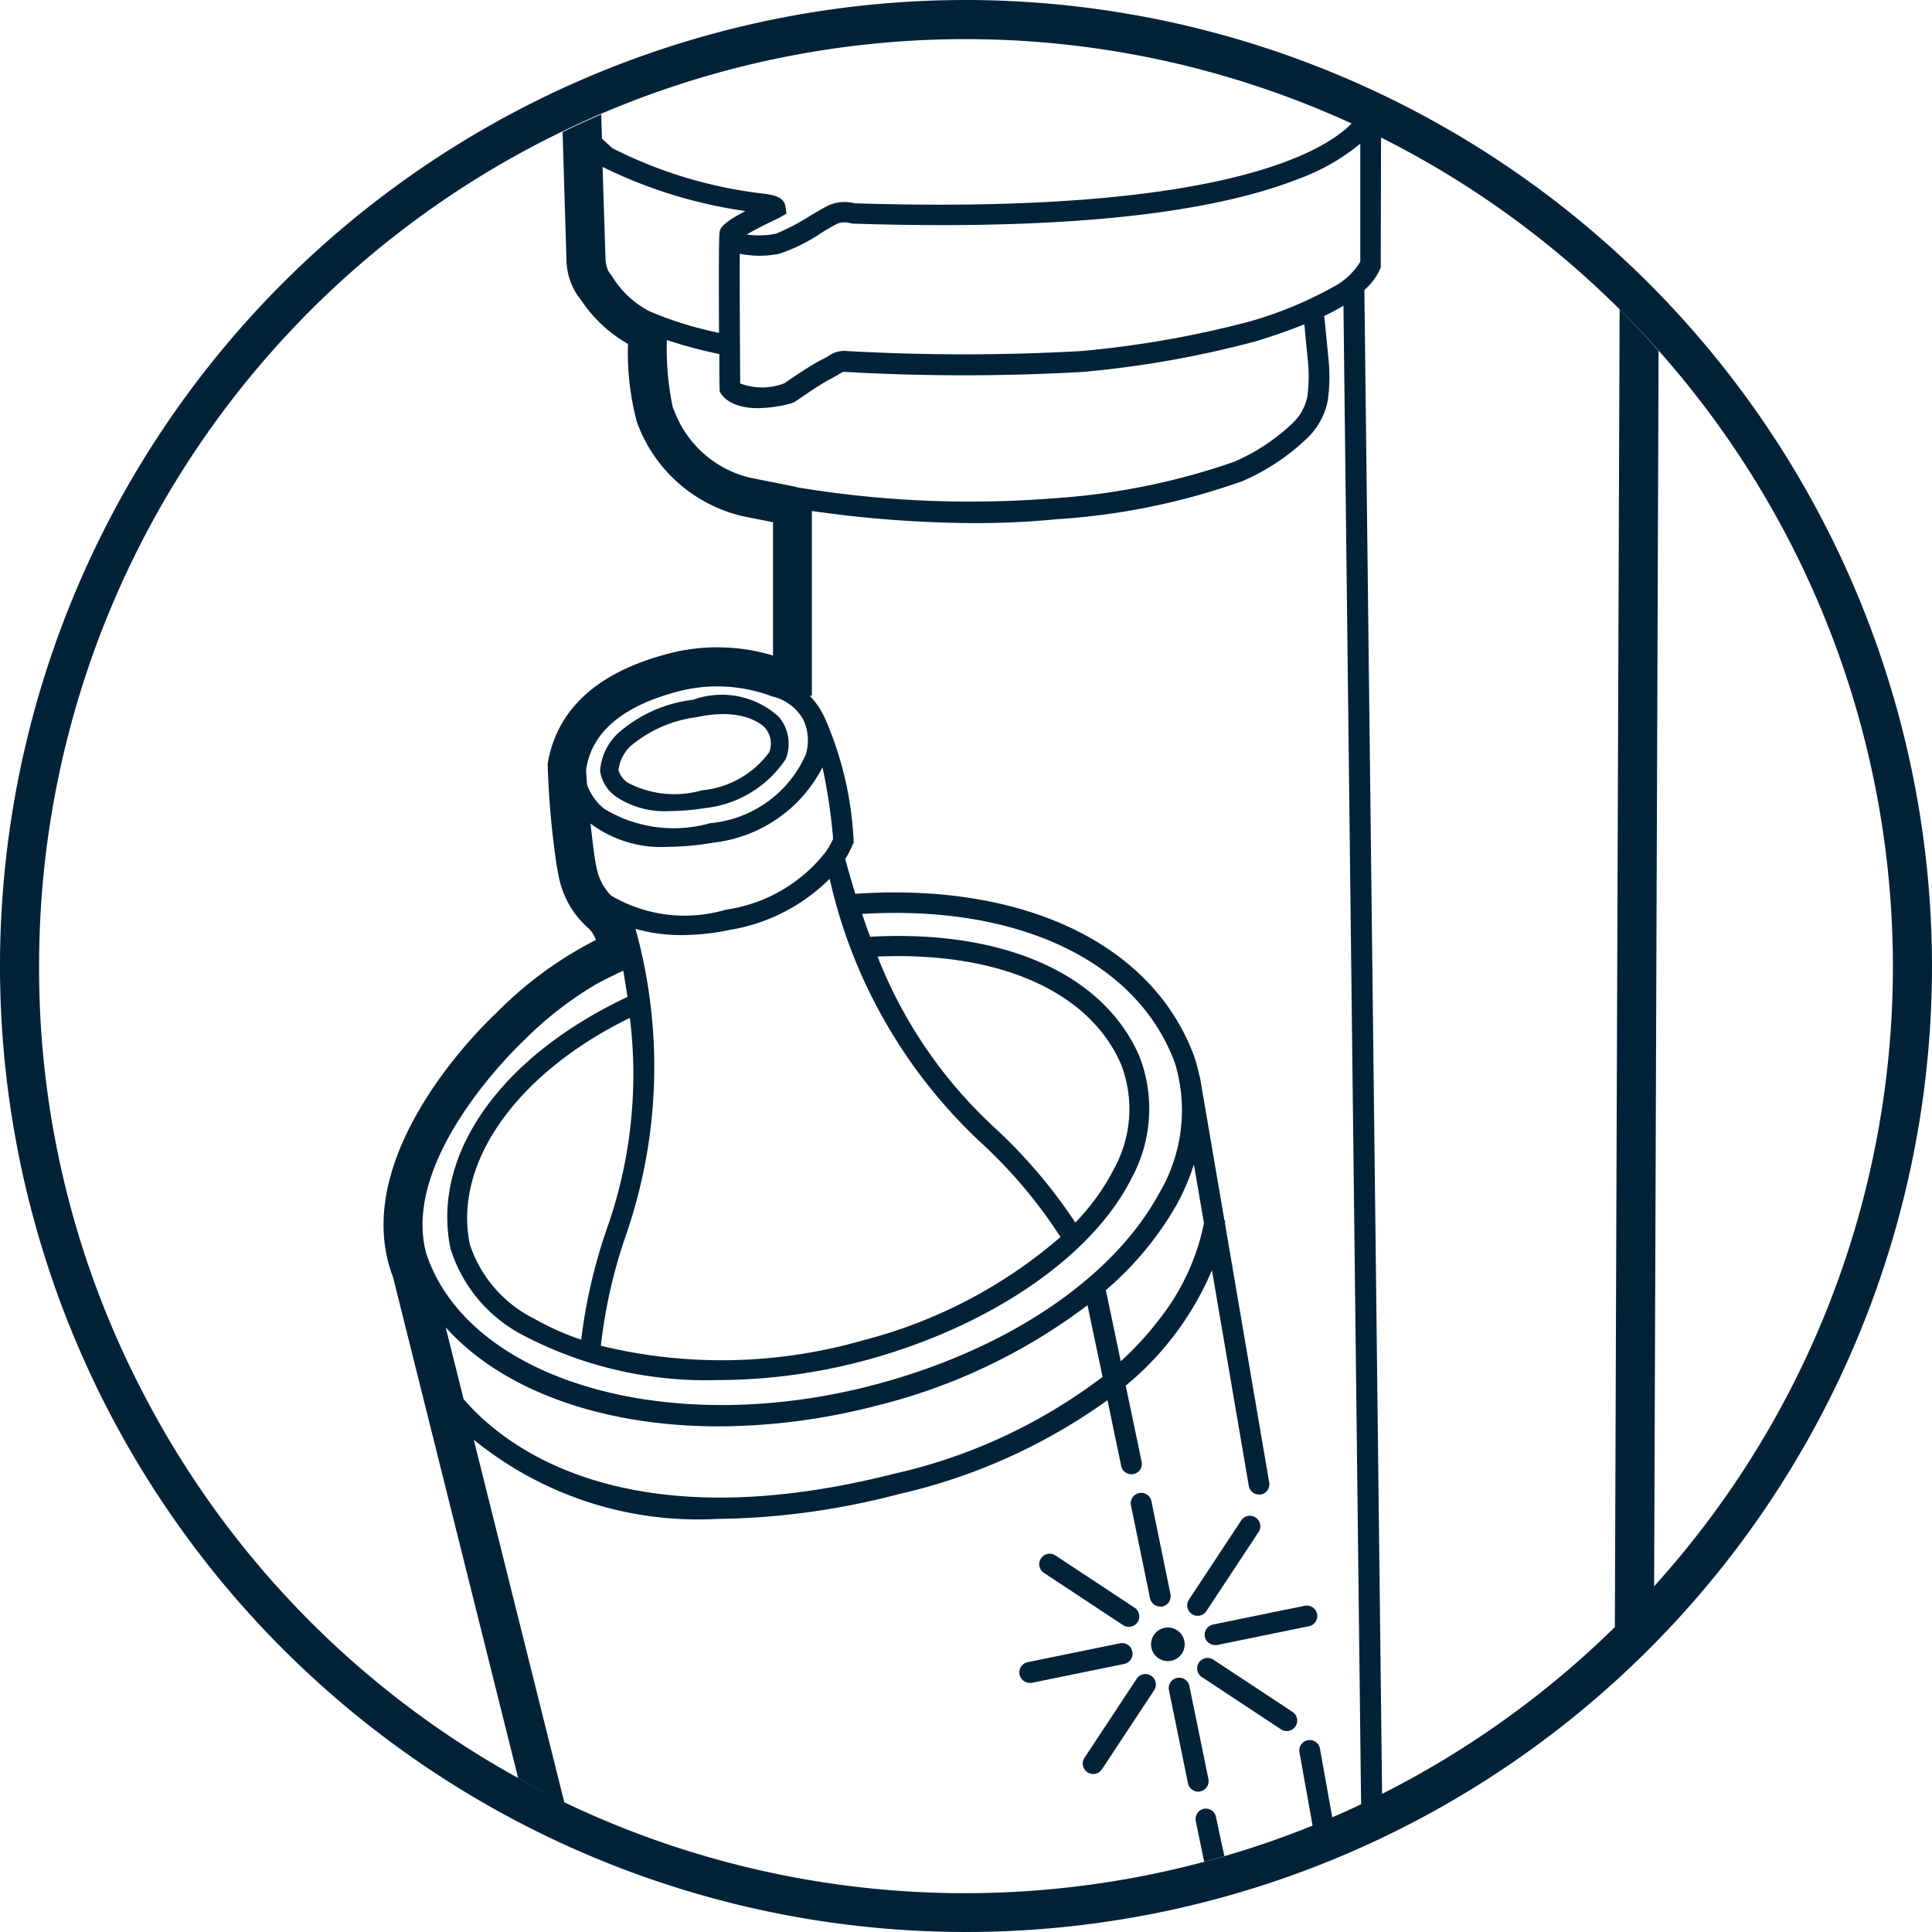 <svg xmlns="http://www.w3.org/2000/svg" width="46" height="46" viewBox="0 0 46 46"><g transform="translate(-177.185 -17.026)"><path d="M265.089,149.7a.249.249,0,0,0-.192.294l.2.968c.161-.043.32-.09.48-.137l-.2-.934A.247.247,0,0,0,265.089,149.7Z" transform="translate(-59.241 -89.607)" fill="#002238"/><path d="M254.65,137.76a.248.248,0,0,0-.294-.194l-2.2.45a.249.249,0,0,0,.05.492.242.242,0,0,0,.05,0l2.2-.45A.249.249,0,0,0,254.65,137.76Z" transform="translate(-50.506 -81.414)" fill="#002238"/><path d="M253.572,131.486l1.872,1.236a.245.245,0,0,0,.137.041.248.248,0,0,0,.137-.456l-1.872-1.236a.249.249,0,1,0-.274.415Z" transform="translate(-51.52 -77.003)" fill="#002238"/><path d="M260.6,129.071a.249.249,0,0,0,.243.2.263.263,0,0,0,.05,0,.249.249,0,0,0,.194-.294l-.45-2.2a.249.249,0,1,0-.487.1Z" transform="translate(-56.034 -73.994)" fill="#002238"/><path d="M267.3,139.951l-1.872-1.236a.249.249,0,1,0-.274.415l1.872,1.236a.246.246,0,0,0,.137.041.248.248,0,0,0,.137-.456Z" transform="translate(-59.342 -82.166)" fill="#002238"/><path d="M265.56,135.53a.248.248,0,0,0,.243.2.267.267,0,0,0,.05,0l2.2-.45a.249.249,0,0,0-.1-.487l-2.2.45A.249.249,0,0,0,265.56,135.53Z" transform="translate(-59.689 -79.537)" fill="#002238"/><path d="M264.39,130.59a.244.244,0,0,0,.137.041.249.249,0,0,0,.208-.112l1.235-1.872a.249.249,0,1,0-.415-.274l-1.235,1.872A.248.248,0,0,0,264.39,130.59Z" transform="translate(-58.826 -75.134)" fill="#002238"/><path d="M263.679,142.844a.249.249,0,0,0,.194-.294l-.45-2.2a.249.249,0,1,0-.487.1l.45,2.2a.249.249,0,0,0,.243.2A.262.262,0,0,0,263.679,142.844Z" transform="translate(-57.916 -83.166)" fill="#002238"/><path d="M258.262,139.873a.249.249,0,0,0-.344.07l-1.236,1.872a.249.249,0,1,0,.415.274l1.236-1.872A.249.249,0,0,0,258.262,139.873Z" transform="translate(-53.668 -82.948)" fill="#002238"/><path d="M262.394,136.718a.4.4,0,1,0-.315.478A.4.4,0,0,0,262.394,136.718Z" transform="translate(-57.012 -80.627)" fill="#002238"/><path d="M223.434,68.191a3.265,3.265,0,0,0-1.814.822,1.359,1.359,0,0,0-.4.855v.015l0,.015a.913.913,0,0,0,.371.594,2.072,2.072,0,0,0,1.29.349,5.412,5.412,0,0,0,.826-.07,2.643,2.643,0,0,0,1.93-1.165.991.991,0,0,0-.164-1.01A2.015,2.015,0,0,0,223.434,68.191Zm1.812,1.249a2.238,2.238,0,0,1-1.6.906,2.379,2.379,0,0,1-1.771-.182.547.547,0,0,1-.219-.3.967.967,0,0,1,.277-.56,3.051,3.051,0,0,1,1.592-.7c1.161-.252,1.606.24,1.614.248A.57.57,0,0,1,225.246,69.44Z" transform="translate(-29.746 -34.504)" fill="#002238"/><path d="M200.185,17.026a23,23,0,1,0,23,23A23.026,23.026,0,0,0,200.185,17.026Zm22.069,23a21.981,21.981,0,0,1-5.685,14.768l.106-29.413c-.3-.338-.608-.668-.928-.987l-.113,31.372a22.172,22.172,0,0,1-5.542,3.971l-.422-35.806a1.46,1.46,0,0,0,.39-.536l.007-3.094q-.347-.174-.7-.336A22.093,22.093,0,0,1,222.254,40.026Zm-17.489,5.445c-1.12,2.036-3.685,3.738-6.861,4.552-4.889,1.253-9.587-.162-10.571-3.156-.622-2.3,2.261-5.007,2.315-5.058a8.612,8.612,0,0,1,1.72-1.343q.324-.175.657-.328c.037.216.069.423.1.624-3.027,1.424-4.681,3.765-4.212,6a3.5,3.5,0,0,0,1.766,2.076,9.361,9.361,0,0,0,4.582,1.047,13.662,13.662,0,0,0,3.606-.491c2.94-.813,5.341-2.47,6.265-4.324a3.462,3.462,0,0,0,.187-2.882c-.846-1.974-3.239-3.034-6.417-2.858-.064-.173-.128-.356-.191-.544,3.725-.226,6.572,1.128,7.455,3.572A3.876,3.876,0,0,1,204.764,45.471Zm.846-.721.24,1.4a5.431,5.431,0,0,1-1.037,2.253,7.435,7.435,0,0,1-.945,1.034l-.354-1.694A7.691,7.691,0,0,0,205.2,45.71,5.319,5.319,0,0,0,205.611,44.75Zm-2.174,5.059a12.893,12.893,0,0,1-4.982,2.311c-6.479,1.637-9.319-.714-10.232-1.783l-.427-1.709c1.34,1.5,3.722,2.359,6.5,2.359a15.064,15.064,0,0,0,3.729-.485,13.791,13.791,0,0,0,5.053-2.4Zm-11.255-8.549a11.025,11.025,0,0,1-.566,5.073,12.862,12.862,0,0,0-.593,2.59,6.349,6.349,0,0,1-1.11-.495,3.045,3.045,0,0,1-1.541-1.773C187.967,44.717,189.493,42.576,192.182,41.261Zm10.606,4.874a12.343,12.343,0,0,0-1.866-2.207,11,11,0,0,1-2.843-4.126c2.892-.122,5.048.826,5.8,2.571a2.957,2.957,0,0,1-.173,2.489A5.33,5.33,0,0,1,202.789,46.134Zm-2.206-1.865a11.572,11.572,0,0,1,1.853,2.21,11.587,11.587,0,0,1-4.7,2.459,12.17,12.17,0,0,1-6.243.13,12.043,12.043,0,0,1,.583-2.593,12.278,12.278,0,0,0,.241-7.334,3.946,3.946,0,0,0,1.1.149,5.693,5.693,0,0,0,1.153-.125,4.358,4.358,0,0,0,2.37-1.216A12.246,12.246,0,0,0,200.582,44.269Zm-3.779-6.9-.018,0,0,.015a3.672,3.672,0,0,1-2.313,1.3,3.453,3.453,0,0,1-2.739-.336,1.292,1.292,0,0,1-.337-.629c-.027-.12-.051-.258-.071-.411-.028-.215-.055-.446-.08-.674a2.8,2.8,0,0,0,1.847.555,6.582,6.582,0,0,0,1.076-.1,3.342,3.342,0,0,0,2.6-1.793A13.318,13.318,0,0,1,197.022,37,1.976,1.976,0,0,1,196.8,37.37Zm-.432-2.38a2.756,2.756,0,0,1-2.278,1.636,3.18,3.18,0,0,1-2.531-.348,1.323,1.323,0,0,1-.4-.57c-.014-.18-.023-.314-.022-.355.055-.326.222-1.315,2.084-1.834a3.7,3.7,0,0,1,2.344.089v0a1.142,1.142,0,0,1,.743.554h0A1.167,1.167,0,0,1,196.371,34.99Zm-.225-6.364v-.006c-.236-.046-1.066-.212-1.072-.212a2.565,2.565,0,0,1-1.835-1.6l-.036-.084a6.741,6.741,0,0,1-.14-1.6,11.246,11.246,0,0,0,1.249.333c0,.311,0,.6.006.817v.07l.037.059c.044.071.253.342.878.342a3.23,3.23,0,0,0,.8-.116l.081-.038c.005,0,.551-.388.837-.537.089-.046.155-.085.208-.116.1-.061.1-.061.152-.056a49.724,49.724,0,0,0,5.659,0,24.3,24.3,0,0,0,4.09-.722c.2-.059.678-.208,1.181-.411.024.258.057.607.082.849a3.7,3.7,0,0,1-.01.866,1.2,1.2,0,0,1-.352.639,4.8,4.8,0,0,1-1.383.916,16.274,16.274,0,0,1-4.306.872A25.141,25.141,0,0,1,196.146,28.626Zm-4.377-5.006c-.041-.056-.075-.1-.1-.139a.8.8,0,0,1-.068-.313L191.532,21a11.276,11.276,0,0,0,3.4,1.051c-.581.308-.6.418-.615.509-.019.114-.018,1.307-.012,2.391a8.5,8.5,0,0,1-1.66-.516h0A2.274,2.274,0,0,1,191.768,23.62Zm15.152,1.066a24.061,24.061,0,0,1-4,.7,49.861,49.861,0,0,1-5.558,0,.646.646,0,0,0-.456.12c-.048.028-.107.063-.188.1-.272.142-.722.452-.856.545a1.468,1.468,0,0,1-1.054.006c-.007-.989-.014-2.382-.01-3.088a2.372,2.372,0,0,0,.938,0,4,4,0,0,0,1.007-.5c.165-.1.307-.183.381-.217a.46.46,0,0,1,.289-.014l.07.013c4.848.156,8.421-.2,10.617-1.065a4.929,4.929,0,0,0,1.472-.84v2.812a1.639,1.639,0,0,1-.6.577A9.41,9.41,0,0,1,206.92,24.686ZM180.563,50.136a21.828,21.828,0,0,1-2.447-10.11,22.055,22.055,0,0,1,31.25-20.06c-.643.661-3.083,2.176-11.833,1.9a.949.949,0,0,0-.61.045c-.091.042-.24.13-.429.241a5.4,5.4,0,0,1-.832.438,2.092,2.092,0,0,1-.7.019c.2-.114.505-.271.783-.4l.166-.1-.026-.173c-.032-.21-.266-.256-.379-.277l-.071-.014a10.654,10.654,0,0,1-3.67-1.091l-.086-.079c-.043-.038-.1-.092-.162-.151l-.009-.31-.008-.264q-.465.2-.92.419l.091,3.028a1.581,1.581,0,0,0,.271.871c.022.027.047.063.077.1a3.28,3.28,0,0,0,1.118,1.047,6.388,6.388,0,0,0,.221,1.89l.028.066a3.531,3.531,0,0,0,2.479,2.145l.725.144v3.174a4.584,4.584,0,0,0-2.612-.012c-1.613.45-2.539,1.316-2.754,2.589a20.685,20.685,0,0,0,.187,2.229c.024.183.054.347.085.491a2.189,2.189,0,0,0,.66,1.161.7.7,0,0,1,.216.314,9.181,9.181,0,0,0-2.375,1.743c-.147.136-3.581,3.347-2.453,6.289l2.977,11.919c.362.2.728.39,1.1.569A22.041,22.041,0,0,1,180.563,50.136Zm10.055,9.79-2.153-8.621a8.452,8.452,0,0,0,5.79,1.886,17.7,17.7,0,0,0,4.322-.589,13.7,13.7,0,0,0,4.976-2.238l.33,1.579a.249.249,0,0,0,.487-.1l-.382-1.826a7.2,7.2,0,0,0,2.053-2.748l.877,5.135a.248.248,0,0,0,.244.206.229.229,0,0,0,.042,0,.247.247,0,0,0,.2-.286l-1.053-6.169c0-.035.007-.06.007-.071l-.02,0-.582-3.405a.239.239,0,0,0-.014-.036,3.983,3.983,0,0,0-.114-.436c-.973-2.7-4.06-4.175-8.079-3.9-.081-.263-.161-.538-.239-.828a2.011,2.011,0,0,0,.185-.369h.017a8.232,8.232,0,0,0-.667-2.942,1.935,1.935,0,0,0-.134-.254l0-.006h0a1.9,1.9,0,0,0-.248-.316h.052l0-4.4a27.738,27.738,0,0,0,3.881.289c.626,0,1.278-.026,1.925-.091a16.268,16.268,0,0,0,4.453-.911,5.2,5.2,0,0,0,1.559-1.045,1.681,1.681,0,0,0,.467-.878,4.154,4.154,0,0,0,.014-1c-.03-.3-.073-.759-.1-1.007a5.173,5.173,0,0,0,.458-.244l.42,35.683c.166-.079.329-.161.493-.244q-.805.407-1.646.748c.156-.063.313-.126.467-.193l-.295-1.648a.248.248,0,0,0-.488.087l.314,1.755a22.1,22.1,0,0,1-17.824-.559Zm25.016-4.161c.321-.315.634-.638.935-.972C216.267,55.128,215.954,55.451,215.634,55.766Z" transform="translate(0 0)" fill="#002238"/></g></svg>